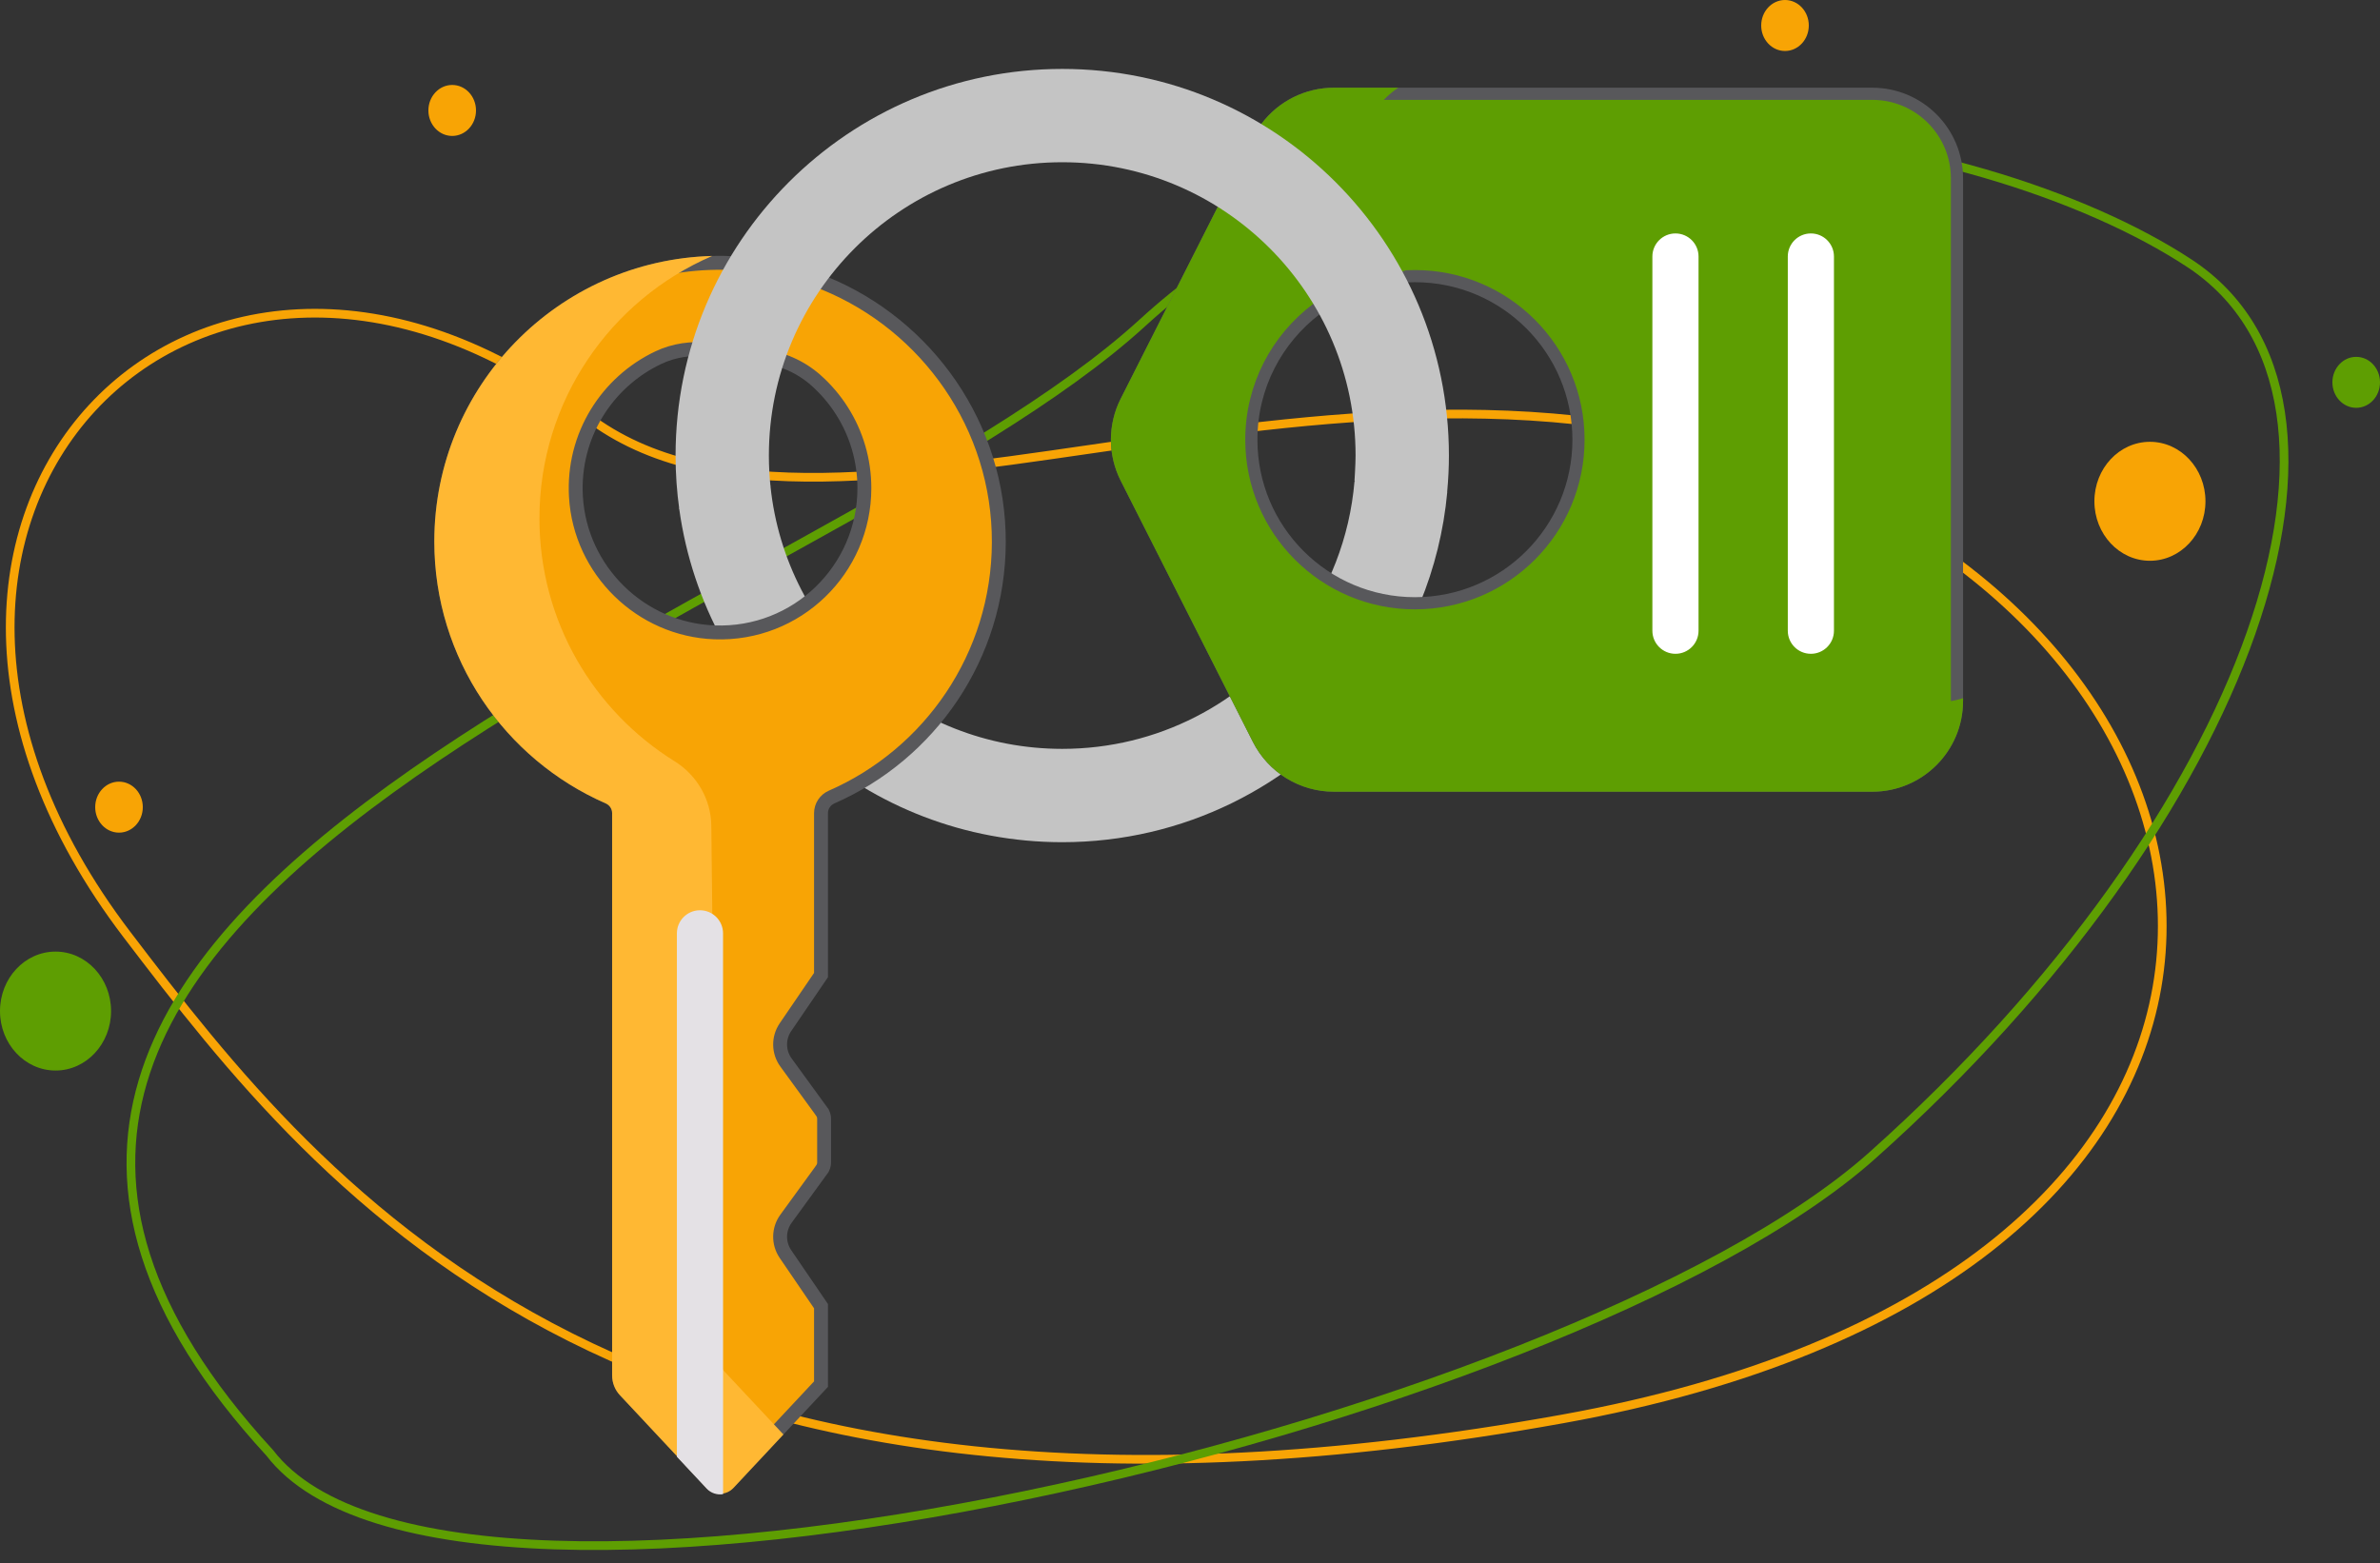<?xml version="1.0" encoding="UTF-8"?> <svg xmlns="http://www.w3.org/2000/svg" width="137" height="90" viewBox="0 0 137 90" fill="none"><rect x="0" y="0" width="137" height="90" fill="#333333" stroke="none"/> <path d="M89.965 81.684C36.408 91.344 18.725 68.784 7.307 53.803C-10.959 29.836 11.417 6.848 33.794 23.967C48.071 34.889 79.462 15.652 105.949 28.369C132.435 41.087 133.349 73.858 89.965 81.684Z" stroke="#F8A405" stroke-width="0.5"></path> <path d="M107.773 66.522C90.238 82.174 26.029 97.337 15.527 83.641C-14.156 51.359 47.037 35.706 65.76 18.587C84.484 1.467 114.167 7.337 126.04 15.163C137.913 22.989 129.693 46.956 107.773 66.522Z" stroke="#5E9E02" stroke-width="0.5"></path> <path d="M123.757 32.283C125.522 32.283 126.953 30.75 126.953 28.859C126.953 26.968 125.522 25.435 123.757 25.435C121.991 25.435 120.56 26.968 120.56 28.859C120.56 30.75 121.991 32.283 123.757 32.283Z" fill="#F8A405"></path> <path d="M3.197 61.63C4.962 61.63 6.393 60.098 6.393 58.207C6.393 56.316 4.962 54.783 3.197 54.783C1.431 54.783 0 56.316 0 58.207C0 60.098 1.431 61.63 3.197 61.63Z" fill="#5E9E02"></path> <path d="M26.03 7.826C26.787 7.826 27.4 7.169 27.4 6.359C27.4 5.548 26.787 4.891 26.03 4.891C25.273 4.891 24.66 5.548 24.66 6.359C24.66 7.169 25.273 7.826 26.03 7.826Z" fill="#F8A405"></path> <path d="M6.85 47.935C7.607 47.935 8.22 47.278 8.22 46.467C8.22 45.657 7.607 45 6.85 45C6.093 45 5.48 45.657 5.48 46.467C5.48 47.278 6.093 47.935 6.85 47.935Z" fill="#F8A405"></path> <path d="M102.75 2.935C103.507 2.935 104.12 2.278 104.12 1.467C104.12 0.657 103.507 0 102.75 0C101.993 0 101.38 0.657 101.38 1.467C101.38 2.278 101.993 2.935 102.75 2.935Z" fill="#F8A405"></path> <path d="M135.63 23.478C136.387 23.478 137 22.821 137 22.011C137 21.2 136.387 20.544 135.63 20.544C134.873 20.544 134.26 21.2 134.26 22.011C134.26 22.821 134.873 23.478 135.63 23.478Z" fill="#5E9E02"></path> <path d="M76.284 35.637L74.64 36.377C71.559 40.467 66.661 43.112 61.146 43.112C52.42 43.112 45.24 36.494 44.352 28.004L43.319 26.083L39.586 27L39.102 29.32C40.608 40.149 49.902 48.485 61.145 48.485C68.154 48.485 74.405 45.245 78.485 40.181L79.004 38.141L76.284 35.637Z" fill="#C4C4C4"></path> <path d="M35.975 80.047L35.975 80.047C35.757 79.815 35.636 79.507 35.636 79.188V46.812C35.636 46.405 35.392 46.044 35.024 45.884C29.359 43.407 25.4 37.752 25.4 31.176C25.4 22.238 32.707 15.007 41.673 15.131L44.649 15.243L47.496 16.318C53.367 18.73 57.516 24.533 57.495 31.226C57.474 37.782 53.522 43.413 47.873 45.884C47.505 46.044 47.26 46.405 47.26 46.812V56.135L45.211 59.139L45.211 59.139C44.794 59.753 44.805 60.564 45.243 61.166L47.307 64.003L47.307 64.004C47.392 64.12 47.438 64.26 47.438 64.402V66.927C47.438 67.07 47.392 67.209 47.307 67.325L47.307 67.326L45.243 70.164L45.243 70.164C44.805 70.767 44.794 71.578 45.211 72.192L45.211 72.192L47.26 75.196V79.684L41.926 85.386C41.668 85.662 41.229 85.662 40.971 85.386L35.975 80.047ZM40.794 20.135L40.794 20.135C39.81 20.019 38.8 20.161 37.894 20.591C34.945 21.988 32.949 25.073 33.153 28.597C33.4 32.841 36.889 36.25 41.136 36.405C45.867 36.578 49.756 32.796 49.756 28.102C49.756 26.48 49.291 24.965 48.484 23.684C48.068 23.02 47.559 22.421 46.978 21.901L46.977 21.901C46.09 21.11 44.974 20.628 43.801 20.49L40.794 20.135Z" fill="#F8A405" stroke="#58585B" stroke-width="0.8"></path> <path d="M41.734 78.991C41.447 78.684 41.288 78.279 41.288 77.859L40.945 47.535C40.928 46.014 40.117 44.625 38.825 43.821C34.159 40.919 31.052 35.745 31.052 29.847C31.052 23.073 35.148 17.256 40.998 14.735C32.123 14.974 25 22.243 25 31.176C25 37.917 29.059 43.712 34.864 46.251C35.089 46.348 35.236 46.568 35.236 46.812V79.188C35.236 79.608 35.396 80.014 35.683 80.32L40.678 85.66C41.095 86.104 41.802 86.104 42.218 85.66L45.096 82.583L41.734 78.991Z" fill="#FFB833"></path> <path d="M40.292 52.404C39.558 52.404 38.964 52.999 38.964 53.733V83.866L40.678 85.699C40.93 85.967 41.288 86.073 41.623 86.018L41.621 53.733C41.621 52.999 41.026 52.404 40.292 52.404Z" fill="#E4E1E5"></path> <path d="M82.94 27.058L78.63 26.714L77.969 27.714C77.693 30.964 76.496 33.952 74.64 36.416L78.484 40.219C81.158 36.901 82.9 32.802 83.31 28.316L82.94 27.058Z" fill="#C4C4C4"></path> <path d="M72.433 42.555L72.136 42.705L72.433 42.555L64.822 27.516C64.822 27.516 64.822 27.516 64.822 27.516C64.121 26.131 64.121 24.496 64.822 23.113L64.822 23.113L70.44 12.009L72.908 7.316C73.819 6.121 75.247 5.399 76.783 5.399H107.774C110.466 5.399 112.65 7.581 112.65 10.275V40.353C112.65 43.046 110.466 45.229 107.774 45.229H76.783C74.944 45.229 73.263 44.195 72.433 42.555ZM81.046 15.906L80.992 15.909L80.942 15.927L75.883 17.735L75.832 17.753L75.79 17.785C73.507 19.503 72.031 22.236 72.031 25.314C72.031 30.514 76.246 34.73 81.448 34.73C86.648 34.73 90.863 30.514 90.863 25.314C90.863 20.113 86.648 15.897 81.448 15.897C81.311 15.897 81.176 15.901 81.046 15.906Z" fill="#5E9E02" stroke="#58585B" stroke-width="0.7"></path> <path d="M96.445 37.639C95.711 37.639 95.116 37.045 95.116 36.311V14.767C95.116 14.033 95.711 13.439 96.445 13.439C97.178 13.439 97.773 14.033 97.773 14.767V36.311C97.773 37.045 97.178 37.639 96.445 37.639Z" fill="white"></path> <path d="M104.239 37.639C103.505 37.639 102.911 37.045 102.911 36.311V14.767C102.911 14.033 103.505 13.439 104.239 13.439C104.973 13.439 105.568 14.033 105.568 14.767V36.311C105.568 37.045 104.973 37.639 104.239 37.639Z" fill="white"></path> <path d="M39.104 29.332C39.104 29.328 39.103 29.324 39.103 29.32H39.102C39.103 29.324 39.104 29.328 39.104 29.332Z" fill="#EFEDEE"></path> <path d="M111.413 40.441H80.422C80.412 40.441 80.403 40.441 80.393 40.441C78.946 40.432 77.636 39.578 76.982 38.287L71.153 26.767C70.401 25.283 70.401 23.531 71.153 22.048L76.772 10.942L79.254 6.221C79.6 5.761 80.019 5.367 80.487 5.049H76.783C75.127 5.049 73.588 5.832 72.611 7.127L70.129 11.848L64.51 22.954C63.759 24.437 63.759 26.189 64.51 27.674L72.121 42.713C73.01 44.47 74.812 45.579 76.783 45.579H107.774C110.66 45.579 113 43.239 113 40.353V40.194C112.499 40.354 111.966 40.441 111.413 40.441Z" fill="#5E9E02"></path> <path d="M61.146 3.968C48.853 3.968 38.888 13.933 38.888 26.227C38.888 27.276 38.962 28.309 39.103 29.32L44.352 28.004C44.291 27.42 44.259 26.827 44.259 26.227C44.259 16.901 51.82 9.34 61.146 9.34C70.471 9.34 78.031 16.901 78.031 26.227C78.031 26.73 77.967 27.691 77.969 27.675L83.307 28.277C83.369 27.601 83.404 26.918 83.404 26.227C83.404 13.933 73.439 3.968 61.146 3.968Z" fill="#C4C4C4"></path> </svg> 
